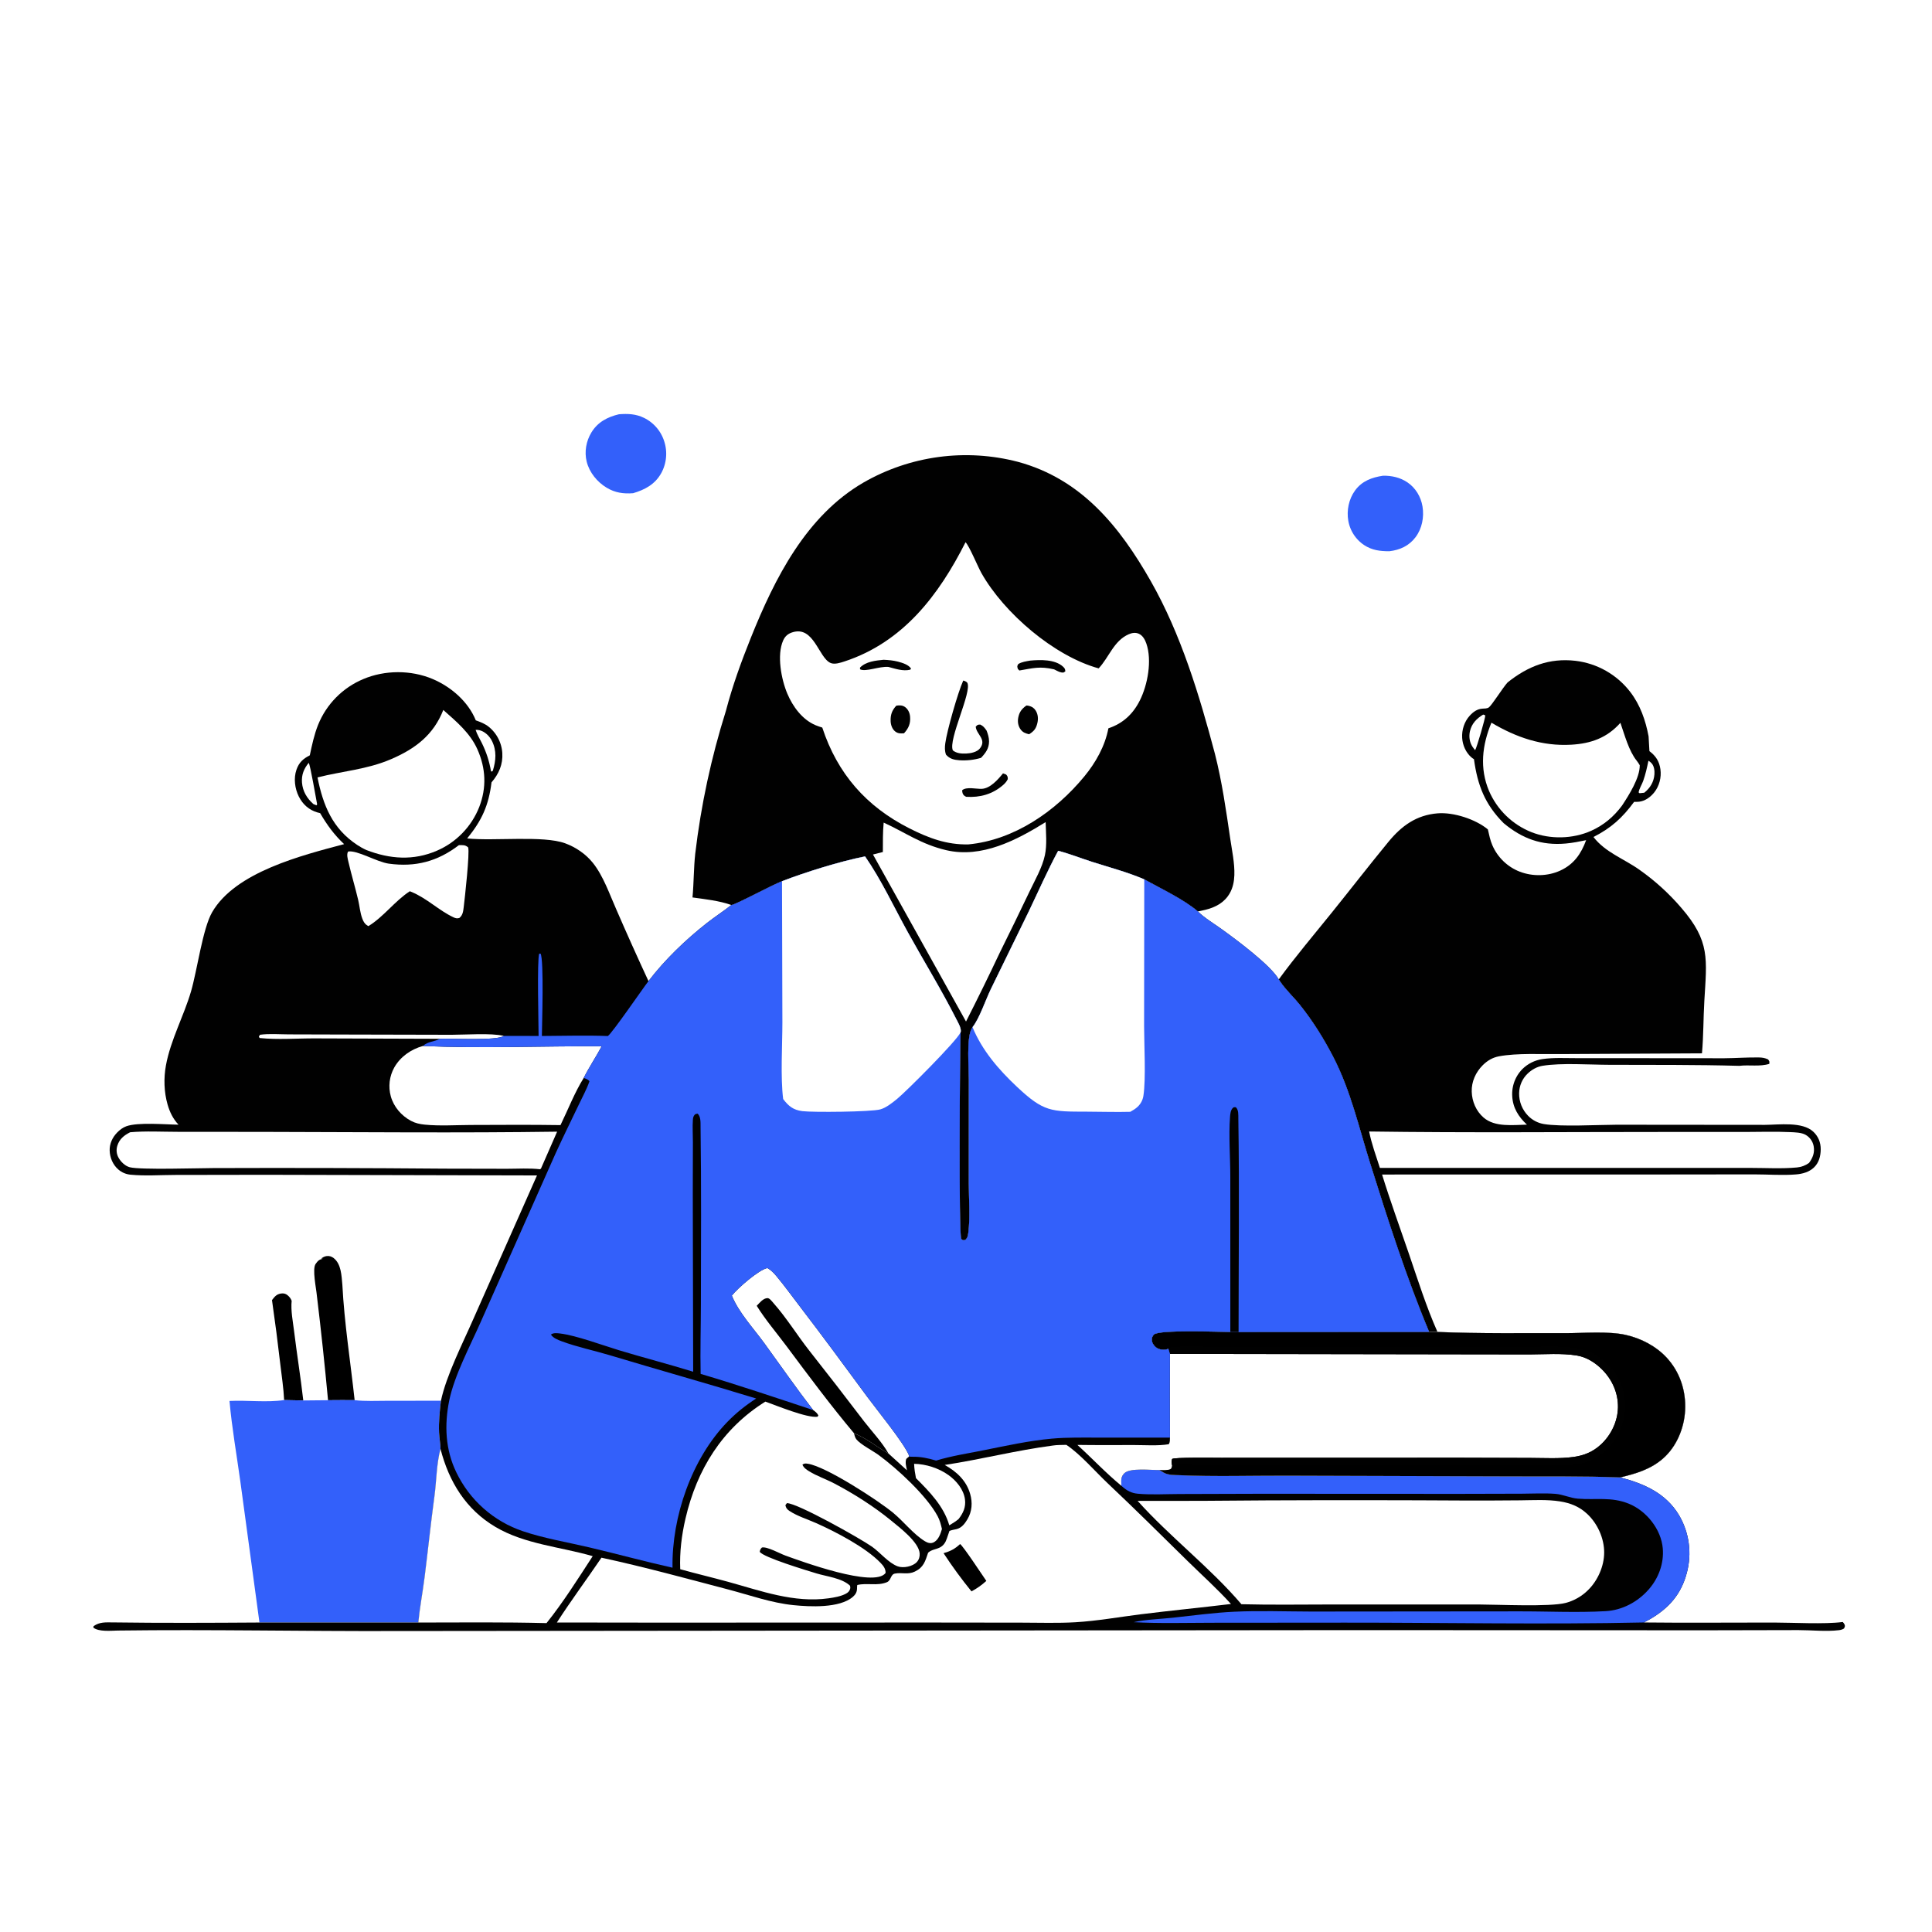 <?xml version="1.0" encoding="utf-8" ?>
<svg xmlns="http://www.w3.org/2000/svg" xmlns:xlink="http://www.w3.org/1999/xlink" width="1024" height="1024">
	<path fill="white" d="M0 0L1024 0L1024 1024L0 1024L0 0Z"/>
	<path d="M144.164 689.081C145.593 687.236 146.558 685.923 149.006 685.584C150.295 685.406 151.369 685.642 152.4 686.478C153.369 687.263 154.152 688.279 154.587 689.456C154.055 694.662 155.256 700.492 155.89 705.679C157.379 717.879 159.361 730.077 160.747 742.268L150.596 742.061C150.301 735.794 149.312 729.413 148.58 723.178Q146.611 706.099 144.164 689.081Z"/>
	<path d="M167.919 686.464C167.628 682.988 165.374 672.511 167.309 669.87C168.46 668.299 169.213 667.455 171.126 667.218L170.173 666.996C171 666.478 172.042 665.897 173.029 665.758C174.485 665.552 175.731 665.926 176.869 666.819C180.901 669.984 181.013 676.267 181.452 680.884C182.504 701.303 185.762 721.787 187.968 742.114Q180.917 742.063 173.866 742.143Q171.286 714.261 167.919 686.464Z"/>
	<path fill="#3360FA" d="M733.044 252.138C737.629 252.072 742.115 253.053 745.952 255.65C750.304 258.596 753.103 263.279 753.956 268.433C754.884 274.047 753.73 280.11 750.288 284.703C746.83 289.317 742.003 291.494 736.399 292.17C731.5 292.17 727.185 291.665 722.989 288.886Q722.58 288.612 722.185 288.318Q721.79 288.024 721.411 287.711Q721.031 287.397 720.668 287.064Q720.305 286.732 719.959 286.382Q719.613 286.031 719.285 285.664Q718.958 285.297 718.649 284.913Q718.34 284.53 718.051 284.131Q717.762 283.733 717.494 283.32Q717.225 282.907 716.978 282.482Q716.731 282.056 716.505 281.618Q716.28 281.181 716.077 280.732Q715.874 280.284 715.694 279.826Q715.513 279.368 715.357 278.901Q715.2 278.434 715.067 277.96Q714.934 277.486 714.825 277.006Q714.716 276.526 714.632 276.041C713.655 270.557 714.9 264.514 718.19 259.99C721.875 254.921 727.101 253.044 733.044 252.138Z"/>
	<path fill="#3360FA" d="M328.034 219.569C332.801 219.21 337.024 219.352 341.432 221.519Q341.909 221.755 342.373 222.015Q342.837 222.275 343.287 222.559Q343.737 222.842 344.172 223.148Q344.607 223.454 345.026 223.782Q345.445 224.11 345.846 224.459Q346.248 224.807 346.631 225.176Q347.014 225.545 347.378 225.933Q347.742 226.321 348.086 226.727Q348.43 227.133 348.752 227.556Q349.075 227.979 349.375 228.418Q349.676 228.856 349.953 229.31Q350.231 229.764 350.485 230.231Q350.739 230.698 350.969 231.178Q351.199 231.657 351.405 232.148Q351.61 232.639 351.79 233.139Q351.97 233.64 352.124 234.149Q352.284 234.659 352.418 235.177Q352.552 235.695 352.66 236.219Q352.767 236.743 352.849 237.271Q352.93 237.8 352.985 238.332Q353.04 238.864 353.068 239.398Q353.097 239.932 353.098 240.467Q353.099 241.002 353.074 241.536Q353.048 242.07 352.996 242.603Q352.944 243.135 352.865 243.664Q352.786 244.193 352.681 244.717Q352.576 245.242 352.445 245.76Q352.313 246.279 352.156 246.79Q351.999 247.301 351.817 247.804Q351.634 248.307 351.426 248.8Q351.219 249.292 350.987 249.774Q350.755 250.256 350.499 250.726C347.21 256.684 341.837 259.559 335.567 261.408C330.469 261.801 326.022 261.193 321.54 258.493C316.502 255.459 312.365 250.406 310.948 244.643C309.669 239.442 310.668 233.811 313.432 229.251C316.79 223.712 321.939 221.032 328.034 219.569Z"/>
	<path fill="#3360FA" d="M150.596 742.061L160.747 742.268L173.866 742.143Q180.917 742.063 187.968 742.114C193.639 742.767 199.606 742.442 205.316 742.441L233.713 742.415C233.029 748.068 232.476 753.571 232.717 759.281C232.838 762.156 233.45 765.104 233.474 767.946C231.354 775.787 231.365 784.921 230.268 793.024C228.332 807.34 226.849 821.7 225.036 836.031C224.028 843.997 222.498 852.002 221.722 859.976L137.518 859.971L127.422 785.488C125.457 771.195 122.924 756.906 121.636 742.532C131.142 742.055 141.223 743.447 150.596 742.061Z"/>
	<path fill="#010101" d="M799.072 361.685C809.792 353.137 821.124 348.64 835.02 350.24Q836.083 350.366 837.139 350.544Q838.195 350.722 839.24 350.953Q840.286 351.184 841.318 351.466Q842.351 351.749 843.368 352.082Q844.386 352.416 845.385 352.8Q846.385 353.183 847.364 353.616Q848.343 354.05 849.299 354.531Q850.255 355.012 851.187 355.541Q852.118 356.069 853.021 356.643Q853.925 357.217 854.799 357.836Q855.673 358.454 856.515 359.115Q857.357 359.776 858.166 360.478Q858.974 361.181 859.746 361.922Q860.518 362.664 861.252 363.443Q861.987 364.222 862.681 365.037Q863.376 365.852 864.029 366.7C869.344 373.565 872.211 381.841 873.785 390.304L874.229 398.13C877.589 400.639 879.458 403.49 880.056 407.716C880.663 412.011 879.481 416.641 876.749 420.029C874.786 422.465 871.945 424.575 868.759 424.922C867.879 425.018 866.986 425.017 866.103 425.014C859.842 433.519 854.012 438.799 844.576 443.63C850.819 451.791 860.826 455.185 869.01 461.047Q875.145 465.371 880.696 470.422Q886.248 475.474 891.129 481.176C906.503 498.964 904.634 508.228 903.331 530.545C902.794 539.745 902.9 549.154 902.084 558.294L826.981 558.678C816.984 558.81 804.184 558.073 794.535 559.857C791.131 560.487 788.299 562.165 785.864 564.604C782.147 568.327 779.893 573.309 780.044 578.601C780.192 583.783 782.361 588.889 786.304 592.311C792.338 597.549 801.889 596.24 809.306 596.085C804.837 591.908 801.799 587.177 801.508 580.86Q801.482 580.374 801.48 579.886Q801.479 579.399 801.503 578.913Q801.527 578.426 801.576 577.942Q801.625 577.457 801.698 576.975Q801.772 576.494 801.871 576.017Q801.97 575.54 802.093 575.069Q802.217 574.597 802.364 574.133Q802.512 573.669 802.683 573.213Q802.854 572.757 803.049 572.31Q803.243 571.864 803.461 571.428Q803.678 570.992 803.918 570.568Q804.158 570.144 804.419 569.732Q804.68 569.321 804.962 568.924Q805.245 568.527 805.547 568.145Q805.849 567.763 806.171 567.397Q806.493 567.032 806.833 566.683Q807.372 566.146 807.952 565.653Q808.531 565.161 809.149 564.717Q809.766 564.272 810.417 563.878Q811.068 563.485 811.748 563.144Q812.428 562.804 813.134 562.519Q813.839 562.234 814.565 562.006Q815.291 561.779 816.032 561.61Q816.774 561.441 817.527 561.332C823.403 560.478 829.665 560.852 835.59 560.845L864.878 560.858L913.859 560.897C919.983 560.867 926.23 560.361 932.326 560.477C934.1 560.511 935.485 560.757 937.094 561.49C937.924 562.561 937.88 562.504 937.768 563.859C932.846 565.46 926.968 564.275 921.86 564.916C898.886 564.295 875.802 564.438 852.816 564.368C842.281 564.337 827.592 563.266 817.584 564.893C814.627 565.374 811.868 566.932 809.714 568.99C806.824 571.751 805.245 575.421 805.164 579.409Q805.149 580.238 805.216 581.065Q805.284 581.892 805.432 582.708Q805.581 583.524 805.81 584.321Q806.039 585.118 806.346 585.889Q806.653 586.659 807.034 587.396Q807.416 588.132 807.869 588.827Q808.321 589.522 808.841 590.169Q809.36 590.816 809.941 591.408Q810.36 591.836 810.812 592.23Q811.264 592.625 811.745 592.982Q812.226 593.339 812.734 593.658Q813.242 593.976 813.773 594.254Q814.304 594.531 814.856 594.766Q815.407 595.001 815.976 595.192Q816.544 595.382 817.125 595.528Q817.707 595.674 818.298 595.773C827.302 597.27 846.715 596.17 856.782 596.131L935.416 596.202C942.909 596.156 955.269 594.392 961.083 599.825C963.767 602.334 965.059 605.58 965.02 609.225C964.983 612.802 964.064 616.315 961.387 618.836C958.855 621.22 955.387 622.179 951.999 622.462C944.769 623.068 937.047 622.441 929.763 622.446L881.383 622.501L732.525 622.524C736.865 636.583 741.897 650.334 746.655 664.245C751.407 678.137 755.934 692.557 761.898 705.968L757.482 705.942C745.414 677.141 735.527 646.311 726.184 616.518C720.22 597.501 715.851 577.996 706.64 560.177C701.634 550.492 695.681 540.926 688.83 532.434C685.48 528.283 681.232 524.387 678.316 519.954C678.131 519.673 677.952 519.388 677.771 519.105C686.587 507.036 696.356 495.511 705.736 483.875C715.824 471.361 725.674 458.636 735.876 446.219C742.851 437.73 750.696 431.983 762.008 431.08C770.422 430.408 782.147 434.213 788.601 439.605C789.249 442.421 789.823 445.354 790.985 448.011Q791.241 448.604 791.527 449.184Q791.812 449.764 792.126 450.33Q792.44 450.895 792.782 451.444Q793.123 451.993 793.491 452.524Q793.859 453.056 794.253 453.568Q794.647 454.081 795.066 454.573Q795.484 455.066 795.927 455.537Q796.37 456.008 796.835 456.457Q797.3 456.906 797.787 457.331Q798.274 457.757 798.781 458.157Q799.289 458.558 799.815 458.933Q800.342 459.308 800.886 459.657Q801.431 460.005 801.991 460.327Q802.552 460.648 803.129 460.941Q803.705 461.234 804.295 461.499Q804.885 461.763 805.487 461.998C812.264 464.619 820.345 464.472 826.964 461.431C834.206 458.103 838.016 452.549 840.687 445.305C837.09 446.056 833.511 446.764 829.846 447.09C816.97 448.237 806.797 444.489 796.977 436.299C787.024 426.329 783.13 416.209 781.231 402.384C780.733 402.068 780.258 401.765 779.814 401.373C776.906 398.808 775.215 394.947 774.98 391.108C774.72 386.864 776.124 382.425 779.031 379.285C780.917 377.248 783.012 375.734 785.82 375.592C786.814 375.541 788.171 375.572 789.046 374.978C790.746 373.823 796.512 364.447 799.072 361.685Z"/>
	<path fill="white" d="M873.712 403.194C874.404 403.623 874.952 404.039 875.481 404.665C876.742 406.158 877.035 408.56 876.88 410.442C876.543 414.515 874.621 417.654 871.496 420.153L868.99 420.418L868.498 419.986C868.833 417.932 870.206 415.911 870.916 413.929C872.166 410.439 872.951 406.814 873.712 403.194Z"/>
	<path fill="white" d="M786.126 378.732L787.219 379.144C787.355 380.418 782.65 396.509 781.848 397.616C781.36 397.015 780.865 396.42 780.439 395.771C778.869 393.382 778.466 390.302 779.113 387.538C780.068 383.461 782.648 380.827 786.126 378.732Z"/>
	<path fill="white" d="M790.484 383.041C803.635 390.851 817.343 395.593 832.787 394.709C843.276 394.11 851.751 391.077 858.85 383.116C861.049 389.388 863.288 397.947 867.453 403.149C868.081 403.934 868.575 404.723 869.097 405.58C869.202 412.249 863.329 421.465 859.759 426.903C855.423 432.795 850.018 437.362 843.321 440.353C833.611 444.69 821.645 444.967 811.738 441.078Q810.802 440.707 809.886 440.29Q808.97 439.873 808.076 439.412Q807.181 438.951 806.31 438.447Q805.439 437.942 804.594 437.396Q803.749 436.849 802.932 436.262Q802.115 435.674 801.327 435.047Q800.54 434.421 799.784 433.756Q799.028 433.091 798.306 432.39Q797.584 431.689 796.897 430.954Q796.21 430.218 795.56 429.45Q794.91 428.682 794.299 427.882Q793.687 427.083 793.115 426.255Q792.544 425.426 792.013 424.571Q791.483 423.715 790.996 422.835Q790.508 421.955 790.064 421.051Q789.62 420.148 789.221 419.224C784.11 407.151 785.588 394.88 790.484 383.041Z"/>
	<path fill="white" d="M725.673 599.714C777.782 600.454 829.956 599.951 882.072 599.963L924.502 599.968C932.551 599.96 940.714 599.667 948.751 600.042C951.363 600.164 954.821 600.195 957.096 601.533Q957.503 601.769 957.882 602.048Q958.261 602.328 958.608 602.646Q958.954 602.964 959.264 603.318Q959.575 603.672 959.845 604.058Q960.115 604.443 960.342 604.855Q960.569 605.268 960.75 605.702Q960.931 606.137 961.064 606.588Q961.197 607.04 961.28 607.503C961.897 610.933 960.83 613.641 958.826 616.369C956.918 617.739 954.782 618.554 952.448 618.775C944.377 619.541 935.803 619.009 927.682 619.014L881.103 619.026L731.368 619.001C729.35 612.705 726.939 606.197 725.673 599.714Z"/>
	<path fill="#010101" d="M384.737 376.807C388.234 363.467 392.866 350.734 397.999 337.949C410.626 306.497 427.289 273.4 457.637 255.771Q458.785 255.11 459.948 254.478Q461.112 253.846 462.291 253.242Q463.469 252.638 464.662 252.062Q465.855 251.487 467.062 250.941Q468.268 250.395 469.488 249.879Q470.707 249.362 471.939 248.875Q473.17 248.389 474.413 247.932Q475.657 247.475 476.91 247.049Q478.164 246.623 479.428 246.227Q480.692 245.831 481.965 245.466Q483.238 245.101 484.52 244.767Q485.801 244.433 487.091 244.131Q488.38 243.828 489.676 243.557Q490.972 243.285 492.275 243.046Q493.577 242.806 494.885 242.598Q496.193 242.39 497.506 242.214Q498.818 242.038 500.135 241.894Q501.451 241.75 502.771 241.637Q504.09 241.525 505.412 241.445Q506.734 241.365 508.058 241.317Q509.381 241.269 510.705 241.253Q512.03 241.238 513.354 241.254Q514.678 241.271 516.002 241.319Q517.325 241.368 518.647 241.448Q519.969 241.529 521.288 241.642Q522.608 241.755 523.924 241.9Q525.241 242.045 526.553 242.221Q527.866 242.398 529.174 242.607Q530.481 242.815 531.784 243.056Q533.086 243.296 534.382 243.568Q535.678 243.84 536.968 244.143Q538.257 244.446 539.538 244.781C573.177 253.893 593.446 279.032 609.955 308.045C625.928 336.113 635.696 368.436 643.925 399.492C647.673 414.206 649.844 429.451 652.044 444.469C652.963 450.743 654.451 457.516 654.232 463.845C654.117 467.161 653.47 470.493 651.82 473.402C649.01 478.354 644.389 480.835 639.012 482.182C637.649 482.523 636.267 482.799 634.89 483.077C627.598 476.765 615.17 470.91 606.483 466.078C597.653 462.284 588.004 459.741 578.841 456.814C572.872 454.907 566.9 452.505 560.849 450.947C555.247 461.359 550.427 472.319 545.317 482.988L525.105 524.39C522.463 529.833 519.059 539.97 515.456 544.417C515.294 544.695 515.125 544.97 514.971 545.253C512.201 550.345 513.5 565.711 513.496 571.985L513.479 627.036C513.476 635.564 514.313 645.128 513.198 653.544C512.992 655.098 512.797 656.148 511.571 657.22C510.379 657.426 510.471 657.416 509.472 656.724C508.051 653.291 508.769 557.694 509.102 547.206C509.147 547.027 509.218 546.853 509.237 546.669C509.444 544.68 507.674 541.774 506.775 539.999C498.894 524.442 489.621 509.408 481.172 494.128C473.84 480.865 467.117 466.362 458.494 453.918C445.185 456.559 427.186 462.166 414.478 467.059C409.998 468.657 389.16 479.894 387.632 479.67C381.069 477.357 373.9 476.627 367.037 475.66C367.757 467.941 367.651 460.188 368.492 452.445Q369.63 442.826 371.218 433.27Q372.805 423.715 374.839 414.245Q376.873 404.774 379.349 395.41Q381.825 386.045 384.737 376.807Z"/>
	<path fill="white" d="M468.359 435.995C480.071 441.337 488.114 447.456 501.494 450.603C520.314 455.03 538.784 445.304 554.212 435.741C554.359 441.345 554.998 447.764 553.823 453.254C552.409 459.858 548.568 466.437 545.68 472.507Q537.962 488.686 529.995 504.743Q521.273 523.222 512.01 541.436L462.696 452.902L467.932 451.584C467.954 446.387 467.879 441.175 468.359 435.995Z"/>
	<path fill="white" d="M511.76 287.383C513.864 289.603 518.172 300.183 520.177 303.742C532.096 324.898 558.697 347.765 582.31 354.254C587.828 348.405 590.293 339.658 598.219 336.181C599.952 335.421 601.855 335.091 603.634 335.911C605.706 336.867 606.873 339.03 607.588 341.09C610.686 350.014 608.299 362.96 604.147 371.237C600.535 378.438 595.193 383.453 587.47 386.021C585.685 395.492 580.702 404.275 574.623 411.633C559.399 430.063 537.536 445.241 513.29 447.546C501.829 447.823 492.188 444.19 482.054 439.071C459.105 427.478 443.869 410.067 435.822 385.626C434.639 385.244 433.426 384.868 432.28 384.382C425.188 381.375 420.205 374.535 417.283 367.619C414.104 360.095 411.642 347.195 415.086 339.469C416.054 337.297 417.533 335.958 419.78 335.206C431.443 331.303 433.852 348.818 440.324 351.429C442.441 352.283 445.474 351.266 447.546 350.588C478.619 340.412 497.618 315.438 511.76 287.383Z"/>
	<path fill="#010101" d="M468.31 349.695C470.875 349.806 473.499 350.033 475.99 350.697C478.23 351.295 481.631 352.297 482.889 354.411L482.4 354.965C478.591 355.882 474.533 354.446 470.864 353.482C465.916 353.083 458.836 356.27 455.842 354.736L455.824 353.845C458.952 350.62 464.093 350.116 468.31 349.695Z"/>
	<path fill="#010101" d="M546.024 350.13C551.447 349.633 559.092 349.431 563.369 353.293C564.301 354.135 564.613 354.618 564.642 355.856L563.662 356.469C562.013 356.56 560.81 355.821 559.385 355.119L558.694 354.773C551.138 353.016 547.593 354.128 540.279 355.381L539.463 354.522C539.115 353.133 539.001 353.181 539.705 351.956C541.639 350.772 543.827 350.541 546.024 350.13Z"/>
	<path fill="#010101" d="M531.616 409.896L533.262 410.512C534.123 411.53 534.087 411.6 534.157 412.944C533.519 414.234 532.772 415.115 531.683 416.066C526.056 420.977 519.399 422.783 512.089 422.32C511.701 422.114 511.254 421.904 510.934 421.595C510.131 420.818 510.019 419.899 509.966 418.851C512.25 416.827 517.48 418.25 520.42 418.094C524.892 417.857 528.985 413.136 531.616 409.896Z"/>
	<path fill="#010101" d="M544.026 373.929C544.532 373.972 544.768 373.977 545.299 374.102C546.899 374.479 548.088 375.236 548.962 376.65C550.183 378.626 550.359 380.967 549.838 383.195C549.126 386.237 548.032 387.538 545.445 389.171C543.667 388.732 542.279 388.298 541.098 386.812C539.683 385.033 539.258 382.696 539.666 380.488C540.237 377.4 541.523 375.724 544.026 373.929Z"/>
	<path fill="#010101" d="M475.076 374.007C476.787 373.758 478.369 373.738 479.81 374.83C481.409 376.041 482.222 377.981 482.371 379.942C482.647 383.574 481.534 386.051 479.139 388.664C477.484 388.787 476.057 388.844 474.645 387.817C472.901 386.55 472.119 384.256 472.049 382.176C471.937 378.796 472.799 376.453 475.076 374.007Z"/>
	<path fill="#010101" d="M510.543 360.703C510.722 360.755 510.904 360.799 511.08 360.86C511.528 361.015 512.473 361.452 512.712 361.907C515.232 366.717 502.472 392.021 505.028 397.714C506.965 399.315 509.688 399.504 512.114 399.391C514.555 399.278 517.893 398.651 519.472 396.555C523.047 391.811 517.519 389.311 517.152 385.144C518.194 384.099 518.099 384.084 519.564 384.039C521.029 384.774 521.644 385.454 522.599 386.787C522.705 386.934 522.807 387.084 522.91 387.232C523.616 389.002 524.218 391.021 524.218 392.938C524.22 396.646 522.417 399.087 519.964 401.676Q518.57 402.09 517.144 402.379Q515.718 402.667 514.272 402.827Q512.826 402.987 511.372 403.018Q509.917 403.049 508.466 402.95C505.564 402.729 503.362 402.206 501.403 399.983C500.674 397.984 500.738 396.073 501.016 393.977C501.89 387.372 507.729 366.882 510.543 360.703Z"/>
	<path fill="#010101" d="M164.199 400.347C165.361 394.875 166.504 389.419 168.587 384.205Q168.995 383.189 169.453 382.195Q169.911 381.2 170.418 380.23Q170.925 379.259 171.479 378.315Q172.034 377.371 172.634 376.455Q173.235 375.54 173.88 374.655Q174.525 373.77 175.213 372.919Q175.901 372.067 176.63 371.251Q177.36 370.434 178.129 369.655Q178.898 368.876 179.705 368.135Q180.512 367.395 181.354 366.696Q182.197 365.997 183.073 365.34Q183.949 364.683 184.856 364.071Q185.764 363.458 186.701 362.892Q187.637 362.325 188.601 361.805Q189.565 361.286 190.553 360.815Q191.542 360.344 192.552 359.922C204.01 355.077 217.815 355.045 229.276 359.876C239.027 363.986 248.157 371.862 252.185 381.8C254.617 382.682 257.089 383.599 259.107 385.262Q259.494 385.579 259.865 385.914Q260.235 386.25 260.588 386.605Q260.94 386.959 261.275 387.331Q261.609 387.703 261.923 388.092Q262.238 388.48 262.532 388.885Q262.827 389.289 263.1 389.708Q263.373 390.127 263.625 390.559Q263.876 390.991 264.105 391.435Q264.334 391.88 264.54 392.336Q264.746 392.791 264.928 393.257Q265.111 393.723 265.269 394.197Q265.427 394.671 265.561 395.153Q265.695 395.635 265.804 396.123Q265.913 396.611 265.996 397.104Q266.08 397.597 266.139 398.093Q266.197 398.59 266.23 399.089C266.626 405.098 264.393 410.22 260.518 414.664C259.006 426.868 255.431 434.809 247.608 444.389C261.939 445.885 287.823 442.704 299.493 446.951C305.121 448.999 310.444 452.619 314.206 457.303C319.814 464.285 323.119 474.084 326.737 482.207Q334.987 501.21 343.71 520.002C352.342 508.674 363.496 497.986 374.689 489.205C378.909 485.895 383.422 482.99 387.632 479.67C389.16 479.894 409.998 468.657 414.478 467.059C427.186 462.166 445.185 456.559 458.494 453.918C467.117 466.362 473.84 480.865 481.172 494.128C489.621 509.408 498.894 524.442 506.775 539.999C507.674 541.774 509.444 544.68 509.237 546.669C509.218 546.853 509.147 547.027 509.102 547.206C508.769 557.694 508.051 653.291 509.472 656.724C510.471 657.416 510.379 657.426 511.571 657.22C512.797 656.148 512.992 655.098 513.198 653.544C514.313 645.128 513.476 635.564 513.479 627.036L513.496 571.985C513.5 565.711 512.201 550.345 514.971 545.253C515.125 544.97 515.294 544.695 515.456 544.417C519.059 539.97 522.463 529.833 525.105 524.39L545.317 482.988C550.427 472.319 555.247 461.359 560.849 450.947C566.9 452.505 572.872 454.907 578.841 456.814C588.004 459.741 597.653 462.284 606.483 466.078C615.17 470.91 627.598 476.765 634.89 483.077C638.455 486.57 643.194 489.379 647.265 492.301C654.96 497.823 673.53 511.584 677.771 519.105C677.952 519.388 678.131 519.673 678.316 519.954C681.232 524.387 685.48 528.283 688.83 532.434C695.681 540.926 701.634 550.492 706.64 560.177C715.851 577.996 720.22 597.501 726.184 616.518C735.527 646.311 745.414 677.141 757.482 705.942L761.898 705.968C784.331 706.874 806.906 706.544 829.359 706.599C839.157 706.623 852.29 705.435 861.63 707.515C869.774 709.33 877.761 713.489 883.439 719.657C890.469 727.292 893.686 737.29 893.144 747.597C892.65 757.001 888.596 766.773 881.44 773.041C874.907 778.762 866.989 781.121 858.715 783.062C871.366 786.325 882.984 791.428 889.952 803.127Q890.451 803.979 890.907 804.854Q891.363 805.729 891.776 806.626Q892.188 807.523 892.556 808.44Q892.923 809.356 893.245 810.289Q893.567 811.223 893.842 812.171Q894.117 813.119 894.345 814.079Q894.573 815.04 894.753 816.01Q894.933 816.981 895.065 817.96Q895.196 818.938 895.279 819.922Q895.363 820.905 895.397 821.892Q895.431 822.878 895.417 823.865Q895.403 824.852 895.339 825.838Q895.276 826.823 895.164 827.804Q895.052 828.784 894.892 829.759Q894.731 830.733 894.523 831.698Q894.315 832.662 894.059 833.616C891.07 845.022 884.529 852.386 874.478 858.221C873.469 858.807 872.341 859.289 871.382 859.939C894.288 860.206 917.214 859.953 940.123 859.982C950.372 859.996 967.025 860.956 976.689 859.689C976.94 859.979 977.359 860.434 977.529 860.765C978.079 861.838 977.836 862.162 977.357 863.134C976.456 863.699 975.694 863.904 974.654 864.031C967.919 864.849 960.055 863.986 953.221 863.989L902.882 864.094L719.108 863.997L209.541 864.485C160.544 864.652 111.502 863.586 62.513 864.223C58.797 864.271 52.47 865.007 49.453 862.663L49.592 861.891C52.864 859.604 55.898 859.9 59.736 859.908C85.636 860.262 111.615 860.141 137.518 859.971L221.722 859.976C222.498 852.002 224.028 843.997 225.036 836.031C226.849 821.7 228.332 807.34 230.268 793.024C231.365 784.921 231.354 775.787 233.474 767.946C233.45 765.104 232.838 762.156 232.717 759.281C232.476 753.571 233.029 748.068 233.713 742.415C236.529 729.044 245.247 711.989 250.891 699.081L284.615 623.005L140.473 622.665L92.867 622.743C85.112 622.753 76.888 623.36 69.192 622.609C66.712 622.368 64.561 621.449 62.672 619.817C59.792 617.329 58.205 613.506 58.123 609.735C58.045 606.191 59.585 602.853 62.031 600.334C63.425 598.898 65.044 597.63 66.942 596.945C73.175 594.696 87.639 596.033 94.613 596.098C91.725 593.054 89.966 589.413 88.82 585.413C86.914 578.763 86.705 571.455 87.951 564.667C90.438 551.111 97.439 538.57 101.292 525.31C104.493 514.295 107.434 492.165 112.417 483.526C124.735 462.171 159.951 453.361 182.39 447.412C177.125 442.466 173.301 437.198 169.679 430.977C169.196 430.87 168.716 430.748 168.24 430.609C163.793 429.312 160.469 426.343 158.391 422.208C156.261 417.97 155.555 412.513 157.127 407.979C158.468 404.113 160.63 402.15 164.199 400.347Z"/>
	<path fill="white" d="M252.083 386.844C252.819 386.837 253.518 386.846 254.234 387.041C257.076 387.817 259.445 390.123 260.739 392.713C263.32 397.876 262.869 403.089 261.248 408.391L260.898 408.874L260.259 408.862C259.312 403.401 257.84 398.813 255.386 393.815C254.23 391.461 252.903 389.359 252.083 386.844Z"/>
	<path fill="white" d="M163.631 404.333C164.427 405.279 167.526 423.455 168.088 426.31L167.717 426.857L166.093 426.16C162.691 423.15 160.42 419.377 160.062 414.773C159.745 410.699 161.061 407.403 163.631 404.333Z"/>
	<path fill="white" d="M233.068 550.588L167.034 550.368C157.382 550.328 147.174 551.173 137.609 550.168L137.193 549.434L137.8 548.446C142.682 547.768 148.117 548.229 153.059 548.243L183.395 548.328L239.391 548.457C246.781 548.459 260.238 547.425 267.051 549.054C263.364 551.736 239.152 550.269 233.068 550.588Z"/>
	<path fill="white" d="M484.496 775.85C490.796 775.962 497.616 778.157 502.747 781.841C506.921 784.838 510.75 789.442 511.452 794.687C512.001 798.79 510.518 801.992 508.053 805.144C506.502 806.427 504.871 807.424 503.144 808.453C500.245 798.363 492.711 790.68 485.478 783.45C484.997 780.898 484.581 778.457 484.496 775.85Z"/>
	<path fill="white" d="M243.235 447.938C245.256 447.944 246.553 447.722 248.127 449.134C249.046 451.812 246.348 476.124 245.79 480.676C245.514 482.93 245.332 485.052 243.446 486.561C242.32 486.848 241.565 486.752 240.501 486.261C232.629 482.628 226.353 476.111 217.947 472.677L217.209 472.379C209.243 477.562 203.386 485.897 195.26 490.867C195.01 490.715 194.755 490.569 194.51 490.409C193.2 489.553 192.587 488.342 192.042 486.914C190.832 483.746 190.623 480.307 189.851 477.021C188.261 470.259 186.239 463.598 184.678 456.831C184.304 455.212 183.582 452.815 184.512 451.324C189.326 450.498 199.754 456.873 206.027 457.745C220.178 459.714 231.971 456.566 243.235 447.938Z"/>
	<path fill="white" d="M224.122 554.402C255.702 555.782 287.312 554.38 318.908 554.545C315.893 560.218 312.232 565.582 309.382 571.322C304.543 579.075 301.093 588.097 297.074 596.332C281.258 596.084 265.406 596.213 249.586 596.26C241.557 596.284 233.03 596.876 225.057 596.074C222.49 595.816 220.124 595.299 217.831 594.076C212.749 591.368 208.668 586.637 207.125 581.049Q206.863 580.099 206.695 579.127Q206.527 578.156 206.453 577.173Q206.38 576.19 206.403 575.205Q206.425 574.219 206.543 573.241Q206.662 572.262 206.874 571.299Q207.087 570.337 207.392 569.4Q207.697 568.462 208.092 567.559Q208.486 566.656 208.967 565.795C212.219 560.049 217.846 556.154 224.122 554.402Z"/>
	<path fill="white" d="M234.959 376.305C241.901 382.459 249.17 388.484 253.017 397.125C257.514 407.226 257.998 417.448 253.981 427.785Q253.602 428.743 253.176 429.681Q252.75 430.619 252.279 431.535Q251.808 432.452 251.292 433.343Q250.776 434.235 250.218 435.101Q249.659 435.967 249.058 436.804Q248.458 437.641 247.817 438.448Q247.176 439.254 246.496 440.029Q245.817 440.803 245.1 441.543Q244.383 442.283 243.631 442.987Q242.879 443.691 242.093 444.357Q241.307 445.024 240.49 445.651Q239.672 446.278 238.825 446.864Q237.978 447.45 237.103 447.994Q236.228 448.538 235.327 449.038Q234.426 449.538 233.502 449.994Q232.578 450.449 231.633 450.859C219.144 456.279 206.65 455.365 194.185 450.53C192.502 449.782 190.861 448.852 189.322 447.836C176.197 439.163 171.259 426.887 168.283 412.044C181.493 408.692 194.507 407.867 207.261 402.381C220.14 396.84 229.739 389.568 234.959 376.305Z"/>
	<path fill="white" d="M233.474 767.946C237.945 785.35 246.933 800.057 262.646 809.336C278.175 818.506 297.057 819.831 314.144 824.796C306.345 836.785 298.613 849.104 289.677 860.28C267.049 859.712 244.356 859.939 221.722 859.976C222.498 852.002 224.028 843.997 225.036 836.031C226.849 821.7 228.332 807.34 230.268 793.024C231.365 784.921 231.354 775.787 233.474 767.946Z"/>
	<path fill="white" d="M68.98 600.117C77.219 599.389 85.905 599.885 94.185 599.888L139.879 599.925C191.662 600.022 243.51 600.542 295.286 599.81L286.742 619.325L286.267 619.73C280.562 619.057 274.385 619.482 268.623 619.477L235.629 619.408Q174.277 618.89 112.924 619.108C105.403 619.122 74.361 620.12 68.783 618.662C66.287 618.01 64.041 615.8 62.822 613.591C61.723 611.6 61.515 609.381 62.2 607.217C63.328 603.66 65.777 601.74 68.98 600.117Z"/>
	<path fill="#3360FA" d="M594.357 787.499L594.34 787.066C594.252 784.603 594 782.729 595.933 780.842C599.004 777.845 610.194 779.26 614.503 779.148Q615.73 779.909 616.991 780.611C619.237 781.863 622.494 781.771 625.014 781.879C643.759 782.689 662.75 782.093 681.523 782.135L799.002 782.499C818.899 782.618 838.83 782.288 858.715 783.062C871.366 786.325 882.984 791.428 889.952 803.127Q890.451 803.979 890.907 804.854Q891.363 805.729 891.776 806.626Q892.188 807.523 892.556 808.44Q892.923 809.356 893.245 810.289Q893.567 811.223 893.842 812.171Q894.117 813.119 894.345 814.079Q894.573 815.04 894.753 816.01Q894.933 816.981 895.065 817.96Q895.196 818.938 895.279 819.922Q895.363 820.905 895.397 821.892Q895.431 822.878 895.417 823.865Q895.403 824.852 895.339 825.838Q895.276 826.823 895.164 827.804Q895.052 828.784 894.892 829.759Q894.731 830.733 894.523 831.698Q894.315 832.662 894.059 833.616C891.07 845.022 884.529 852.386 874.478 858.221C873.469 858.807 872.341 859.289 871.382 859.939C818.634 861.077 765.706 860.006 712.934 860.035L642.373 860.093C628.578 860.103 614.61 860.533 600.836 859.784C607.531 858.316 614.784 858.154 621.624 857.421C632.44 856.262 643.326 854.751 654.193 854.241C667.646 853.609 681.332 854.12 694.807 854.151L803.96 854.053C819.54 853.977 835.536 854.83 851.068 853.943C859.829 853.442 867.952 849.093 873.738 842.558C879.041 836.569 881.981 828.739 881.308 820.705C880.458 810.56 872.68 800.817 863.332 797.005C854.009 793.204 845.856 795.111 836.256 794.319C832.208 793.985 828.419 792.076 824.335 791.765C818.524 791.322 812.442 791.675 806.606 791.692L773.213 791.779L668.329 791.729L625.229 791.861C617.978 791.874 610.332 792.352 603.118 791.709C599.705 791.406 597.331 790.124 594.793 787.889L594.357 787.499Z"/>
	<path fill="white" d="M671.253 795.235Q724.753 794.997 778.252 795.316Q791.974 795.332 805.695 795.206C812.696 795.143 819.925 794.682 826.855 795.774C832.429 796.652 837.133 798.55 841.297 802.454C846.752 807.566 850.278 815.406 850.246 822.924C850.216 830.14 846.819 837.77 841.689 842.791Q841.074 843.401 840.421 843.969Q839.768 844.538 839.079 845.062Q838.39 845.586 837.668 846.065Q836.946 846.543 836.194 846.973Q835.443 847.403 834.664 847.783Q833.886 848.163 833.085 848.491Q832.284 848.819 831.462 849.094Q830.641 849.369 829.804 849.59C821.366 851.762 793.895 850.438 783.75 850.406L705.617 850.408C689.75 850.421 673.847 850.673 657.986 850.274C641.217 830.656 620.226 814.732 602.966 795.508Q637.11 795.589 671.253 795.235Z"/>
	<path fill="white" d="M387.882 686.71C390.875 682.837 402.139 673.02 406.73 672.081C408.577 673.106 410.075 674.64 411.423 676.25C415.944 681.647 420.101 687.457 424.393 693.043C436.423 708.703 448.04 724.595 459.762 740.478C464.659 747.113 479.289 765.018 481.78 771.399C481.846 771.567 481.845 771.755 481.877 771.933C481.337 772.341 480.83 772.83 480.32 773.277C479.67 775.267 480.319 777.284 480.706 779.286L470.902 770.388C464.301 766.705 460.238 762.796 452.651 759.656C452.934 760.821 453.164 761.986 453.944 762.932C456.216 765.687 462.553 768.895 465.64 771.15C475.628 778.447 491.271 792.91 496.982 803.635C498.135 805.799 498.696 808.043 499.25 810.408C498.503 812.904 497.527 815.882 495.168 817.315C493.517 818.319 491.808 817.849 490.272 816.919C484.273 813.288 479.002 806.496 473.52 801.929C465.612 795.34 437.875 777.306 428.214 775.819C427.03 775.637 426.303 775.559 425.305 776.284C425.957 777.915 427.324 778.871 428.795 779.78C432.956 782.352 437.868 783.994 442.221 786.282C452.452 791.659 463.249 798.476 472.186 805.821C476.677 809.512 487.065 817.333 487.446 823.399C487.552 825.083 487.079 826.668 485.93 827.921C483.768 830.28 478.735 831.286 475.788 830.188C470.85 828.348 466.53 822.848 462.2 819.79C456.1 815.483 422.575 796.633 417.08 796.697L416.275 797.771C416.578 799.277 417.165 799.996 418.456 800.851C422.584 803.588 428.11 805.287 432.653 807.311C443.106 811.967 458.811 820.147 466.641 828.276C468.181 829.875 469.413 831.39 469.387 833.691C463.513 841.846 424.267 827.363 416.214 824.455C413.393 823.436 406.571 819.604 403.829 820.213C402.996 821.138 402.902 821.279 402.68 822.499C404.59 825.44 427.665 832.387 432.687 833.921C438.146 835.589 446.336 836.426 450.547 840.476C450.711 841.161 450.754 841.623 450.524 842.322C450.148 843.462 449.371 844.138 448.34 844.695C445.714 846.114 442.072 846.728 439.136 847.139C420.808 849.704 403.217 843.154 385.818 838.37C377.415 836.059 368.93 834.066 360.536 831.72C360.164 822.686 361.283 813.651 363.325 804.859C369.376 778.804 382.794 757.18 405.652 742.885C411.541 744.965 427.814 751.709 433.321 750.895L433.756 750.203C433.037 748.838 432.204 748.239 430.989 747.368C422.063 735.795 413.706 723.765 405.113 711.942C399.366 704.036 391.58 695.755 387.882 686.71Z"/>
	<path d="M401.072 692.097C402.596 690.562 404.475 688.071 406.796 688.029C407.898 688.008 409.244 689.861 409.984 690.697C416.827 698.421 422.414 707.523 428.789 715.67Q443.546 734.364 457.959 753.325C462.098 758.674 467.633 764.524 470.902 770.388C464.301 766.705 460.238 762.796 452.651 759.656C440.177 744.802 428.505 729.095 416.915 713.546C411.638 706.466 405.731 699.595 401.072 692.097Z"/>
	<path fill="white" d="M557.857 766.189C560.215 765.796 562.791 765.894 565.187 765.801C572.617 770.747 580.517 779.966 587.229 786.297C601.501 799.757 615.394 813.564 629.387 827.313C637.079 834.871 645.209 842.143 652.442 850.143C636.477 852.079 620.465 853.619 604.506 855.623C593.062 857.061 581.468 859.153 569.957 859.825C560.568 860.373 550.998 860.041 541.592 860.034L492.189 859.975L349.25 860.024L295.162 859.956C302.672 848.28 310.998 837.102 318.79 825.607C341.342 830.473 363.782 836.627 386.102 842.494C397.416 845.468 408.775 849.553 420.458 850.748C429.12 851.634 444.967 852.487 452.06 846.342C453.386 845.192 454.19 843.876 454.234 842.098C454.252 841.364 454.243 840.81 454.365 840.088C459.494 838.826 464.899 840.716 470.074 838.605C472.357 837.674 471.943 834.483 474.329 834.029C478.011 833.327 481.228 834.735 484.903 832.961C489.578 830.704 490.357 827.55 491.931 822.947C493.762 821.3 495.876 821.285 497.997 820.267C500.126 819.245 501.166 817.498 501.887 815.337L503.23 811.425C504.441 810.917 505.639 810.777 506.906 810.483C509.661 809.844 511.355 807.602 512.75 805.258C515.223 801.101 515.528 796.414 514.208 791.814C512.153 784.65 506.987 779.963 500.716 776.454C519.84 773.549 538.641 768.706 557.857 766.189Z"/>
	<path d="M508.871 818.382C510.482 819.39 520.747 835 522.776 837.914C520.258 840.172 517.875 841.886 514.901 843.463Q506.976 833.728 500.105 823.223C503.787 822.155 506.037 821.002 508.871 818.382Z"/>
	<path fill="white" d="M761.898 705.968C784.331 706.874 806.906 706.544 829.359 706.599C839.157 706.623 852.29 705.435 861.63 707.515C869.774 709.33 877.761 713.489 883.439 719.657C890.469 727.292 893.686 737.29 893.144 747.597C892.65 757.001 888.596 766.773 881.44 773.041C874.907 778.762 866.989 781.121 858.715 783.062C838.83 782.288 818.899 782.618 799.002 782.499L681.523 782.135C662.75 782.093 643.759 782.689 625.014 781.879C622.494 781.771 619.237 781.863 616.991 780.611Q615.73 779.909 614.503 779.148C610.194 779.26 599.004 777.845 595.933 780.842C594 782.729 594.252 784.603 594.34 787.066L594.357 787.499C586.223 780.828 578.841 772.928 571.041 765.832C581.041 765.99 591.059 765.899 601.062 765.903C607.002 765.906 613.564 766.425 619.428 765.472C620.238 764.38 620.034 763.286 620.105 761.954Q619.947 739.766 620.094 717.579L619.245 714.784C619.055 714.883 618.879 715.014 618.676 715.082C616.915 715.674 614.475 715.356 612.949 714.306C611.72 713.46 610.639 711.892 610.505 710.391C610.398 709.204 610.779 708.181 611.621 707.338C614.291 704.665 646.117 705.948 652.1 705.979L656.47 706.007L757.482 705.942L761.898 705.968Z"/>
	<path d="M761.898 705.968C784.331 706.874 806.906 706.544 829.359 706.599C839.157 706.623 852.29 705.435 861.63 707.515C869.774 709.33 877.761 713.489 883.439 719.657C890.469 727.292 893.686 737.29 893.144 747.597C892.65 757.001 888.596 766.773 881.44 773.041C874.907 778.762 866.989 781.121 858.715 783.062C838.83 782.288 818.899 782.618 799.002 782.499L681.523 782.135C662.75 782.093 643.759 782.689 625.014 781.879C622.494 781.771 619.237 781.863 616.991 780.611Q615.73 779.909 614.503 779.148C616.144 779.085 618.876 779.415 620.322 778.67C621.082 778.279 621.018 777.48 621.22 776.714C621.132 776.149 620.944 775.346 620.977 774.757C620.979 774.723 621.125 773.445 621.234 773.302C621.979 772.329 643.694 772.663 647.271 772.656L774.016 772.623L811.196 772.731C818.693 772.755 826.491 773.233 833.92 772.229C839.563 771.467 844.268 769.532 848.489 765.645C853.89 760.672 857.413 753.369 857.555 746.005C857.702 738.365 854.508 731.219 849.141 725.857C845.456 722.176 840.799 719.24 835.597 718.417C827.557 717.145 818.891 717.842 810.75 717.874L773.134 717.822L620.094 717.579L619.245 714.784C619.055 714.883 618.879 715.014 618.676 715.082C616.915 715.674 614.475 715.356 612.949 714.306C611.72 713.46 610.639 711.892 610.505 710.391C610.398 709.204 610.779 708.181 611.621 707.338C614.291 704.665 646.117 705.948 652.1 705.979L656.47 706.007L757.482 705.942L761.898 705.968Z"/>
	<path fill="#010101" d="M619.245 714.784C619.706 714.465 619.889 714.288 620.503 714.146C624.813 713.145 645.228 713.967 650.828 713.968L738.072 714.002L802.696 713.998C813.521 713.998 826.411 712.853 836.941 714.757C844.699 716.16 851.993 721.715 856.351 728.175C861.132 735.265 862.341 743.957 860.595 752.243Q860.433 752.985 860.235 753.718Q860.038 754.451 859.805 755.174Q859.572 755.897 859.305 756.607Q859.038 757.318 858.737 758.015Q858.436 758.712 858.102 759.394Q857.767 760.076 857.401 760.741Q857.034 761.406 856.636 762.052Q856.237 762.699 855.809 763.325Q855.38 763.952 854.921 764.557Q854.463 765.162 853.976 765.745Q853.488 766.327 852.974 766.885Q852.459 767.444 851.918 767.977Q851.378 768.51 850.812 769.016Q850.246 769.522 849.656 770.001Q849.067 770.479 848.455 770.929Q847.843 771.378 847.21 771.798C843.138 774.491 838.602 775.953 833.754 776.437C827.226 777.089 820.221 776.545 813.641 776.504L778.971 776.448L658.918 776.468L633.921 776.443C629.917 776.44 625.126 775.969 621.22 776.714C621.132 776.149 620.944 775.346 620.977 774.757C620.979 774.723 621.125 773.445 621.234 773.302C621.979 772.329 643.694 772.663 647.271 772.656L774.016 772.623L811.196 772.731C818.693 772.755 826.491 773.233 833.92 772.229C839.563 771.467 844.268 769.532 848.489 765.645C853.89 760.672 857.413 753.369 857.555 746.005C857.702 738.365 854.508 731.219 849.141 725.857C845.456 722.176 840.799 719.24 835.597 718.417C827.557 717.145 818.891 717.842 810.75 717.874L773.134 717.822L620.094 717.579L619.245 714.784Z"/>
	<path fill="#3360FA" d="M515.456 544.417C519.059 539.97 522.463 529.833 525.105 524.39L545.317 482.988C550.427 472.319 555.247 461.359 560.849 450.947C566.9 452.505 572.872 454.907 578.841 456.814C588.004 459.741 597.653 462.284 606.483 466.078C615.17 470.91 627.598 476.765 634.89 483.077C638.455 486.57 643.194 489.379 647.265 492.301C654.96 497.823 673.53 511.584 677.771 519.105C677.952 519.388 678.131 519.673 678.316 519.954C681.232 524.387 685.48 528.283 688.83 532.434C695.681 540.926 701.634 550.492 706.64 560.177C715.851 577.996 720.22 597.501 726.184 616.518C735.527 646.311 745.414 677.141 757.482 705.942L656.47 706.007L652.1 705.979C646.117 705.948 614.291 704.665 611.621 707.338C610.779 708.181 610.398 709.204 610.505 710.391C610.639 711.892 611.72 713.46 612.949 714.306C614.475 715.356 616.915 715.674 618.676 715.082C618.879 715.014 619.055 714.883 619.245 714.784L620.094 717.579Q619.947 739.767 620.105 761.954L582.787 761.964C574.378 761.973 565.886 761.759 557.503 762.509C545.201 763.609 533.062 766.34 520.964 768.736C512.705 770.372 504.211 771.697 496.156 774.141C491.806 772.842 487.868 772.008 483.305 772.109C482.451 772.128 482.818 772.147 481.877 771.933C481.845 771.755 481.846 771.567 481.78 771.399C479.289 765.018 464.659 747.113 459.762 740.478C448.04 724.595 436.423 708.703 424.393 693.043C420.101 687.457 415.944 681.647 411.423 676.25C410.075 674.64 408.577 673.106 406.73 672.081C402.139 673.02 390.875 682.837 387.882 686.71C391.58 695.755 399.366 704.036 405.113 711.942C413.706 723.765 422.063 735.795 430.989 747.368C411.153 740.795 391.401 734.112 371.356 728.195C371.079 715.951 371.468 703.617 371.489 691.362C371.541 659.982 371.741 628.526 371.316 597.155C371.285 594.883 371.482 591.906 369.769 590.25C369.13 590.384 368.636 590.338 368.177 590.857C367.518 591.602 367.316 592.474 367.246 593.44C366.961 597.339 367.262 601.519 367.253 605.447L367.191 632.563L367.399 727.041C354.346 723.003 341.089 719.605 328.014 715.635C319.339 713.001 305.392 707.813 296.993 706.794C295.363 706.597 293.336 706.295 292.003 707.35C293.18 709.204 295.785 710.193 297.768 710.93C305.957 713.973 315.006 715.826 323.402 718.359C349.16 726.127 375.083 733.333 400.799 741.234C395.19 744.85 390.245 748.793 385.581 753.581C366.618 773.052 355.993 803.996 356.448 830.915C341.645 827.623 326.983 823.593 312.214 820.118C300.674 817.403 288.358 815.362 277.143 811.573Q275.708 811.09 274.299 810.535Q272.889 809.981 271.51 809.357Q270.13 808.733 268.783 808.04Q267.436 807.348 266.126 806.589Q264.815 805.831 263.544 805.007Q262.273 804.184 261.045 803.299Q259.817 802.413 258.634 801.467Q257.452 800.521 256.318 799.517Q255.185 798.513 254.102 797.454Q253.02 796.394 251.992 795.282Q250.965 794.17 249.994 793.008Q249.023 791.846 248.111 790.637Q247.199 789.428 246.349 788.175Q245.499 786.922 244.712 785.628Q243.926 784.333 243.205 783.002Q242.484 781.67 241.831 780.304C236.038 768.345 235.483 755.31 238.074 742.432C240.742 729.167 249.194 713.361 254.753 700.755L294.508 611.248C298.483 602.473 302.794 593.873 306.925 585.173C308.793 581.237 311.004 577.22 312.419 573.107C311.582 571.971 310.659 571.841 309.382 571.322C312.232 565.582 315.893 560.218 318.908 554.545C287.312 554.38 255.702 555.782 224.122 554.402C227.075 551.808 229.91 552.323 233.068 550.588C239.152 550.269 263.364 551.736 267.051 549.054Q276.259 549.011 285.466 549.074C285.457 542.474 284.612 509.003 285.781 505.462L286.509 505.453C288.364 508.751 287.275 543.215 287.206 549.092C298.815 549.05 310.572 548.665 322.167 549.117C324.448 547.627 340.468 524.218 343.71 520.002C352.342 508.674 363.496 497.986 374.689 489.205C378.909 485.895 383.422 482.99 387.632 479.67C389.16 479.894 409.998 468.657 414.478 467.059C427.186 462.166 445.185 456.559 458.494 453.918C467.117 466.362 473.84 480.865 481.172 494.128C489.621 509.408 498.894 524.442 506.775 539.999C507.674 541.774 509.444 544.68 509.237 546.669C509.218 546.853 509.147 547.027 509.102 547.206C508.769 557.694 508.051 653.291 509.472 656.724C510.471 657.416 510.379 657.426 511.571 657.22C512.797 656.148 512.992 655.098 513.198 653.544C514.313 645.128 513.476 635.564 513.479 627.036L513.496 571.985C513.5 565.711 512.201 550.345 514.971 545.253C515.125 544.97 515.294 544.695 515.456 544.417Z"/>
	<path fill="#010101" d="M652.1 705.979L652.087 623.954C652.121 613.813 651.183 601.991 651.937 592.044C652.06 590.426 652.215 588.376 653.465 587.202C654.021 586.679 654.33 586.854 655.033 586.86C656.552 588.334 656.312 590.899 656.343 592.857C656.944 630.542 656.461 668.313 656.47 706.007L652.1 705.979Z"/>
	<path fill="white" d="M515.456 544.417C519.059 539.97 522.463 529.833 525.105 524.39L545.317 482.988C550.427 472.319 555.247 461.359 560.849 450.947C566.9 452.505 572.872 454.907 578.841 456.814C588.004 459.741 597.653 462.284 606.483 466.078L606.398 543.95C606.409 553.521 607.415 572.096 606.021 580.839Q605.895 581.649 605.64 582.428Q605.384 583.208 605.005 583.935Q604.625 584.662 604.133 585.318Q603.641 585.973 603.048 586.54C601.923 587.637 600.446 588.524 599.072 589.285C591.38 589.496 583.687 589.219 575.994 589.207C557.057 589.18 553.178 589.351 538.996 576.016C529.333 566.931 520.548 556.793 515.456 544.417Z"/>
	<path fill="white" d="M414.478 467.059C427.186 462.166 445.185 456.559 458.494 453.918C467.117 466.362 473.84 480.865 481.172 494.128C489.621 509.408 498.894 524.442 506.775 539.999C507.674 541.774 509.444 544.68 509.237 546.669C509.218 546.853 509.147 547.027 509.102 547.206C507.072 551.741 480.216 578.604 475.393 582.515C472.914 584.525 469.712 587.115 466.607 587.99C461.746 589.36 430.658 589.637 425.196 588.922C420.443 588.3 417.908 586.25 415.094 582.511C413.627 570.93 414.67 554.102 414.682 542.016L414.478 467.059Z"/>
</svg>
